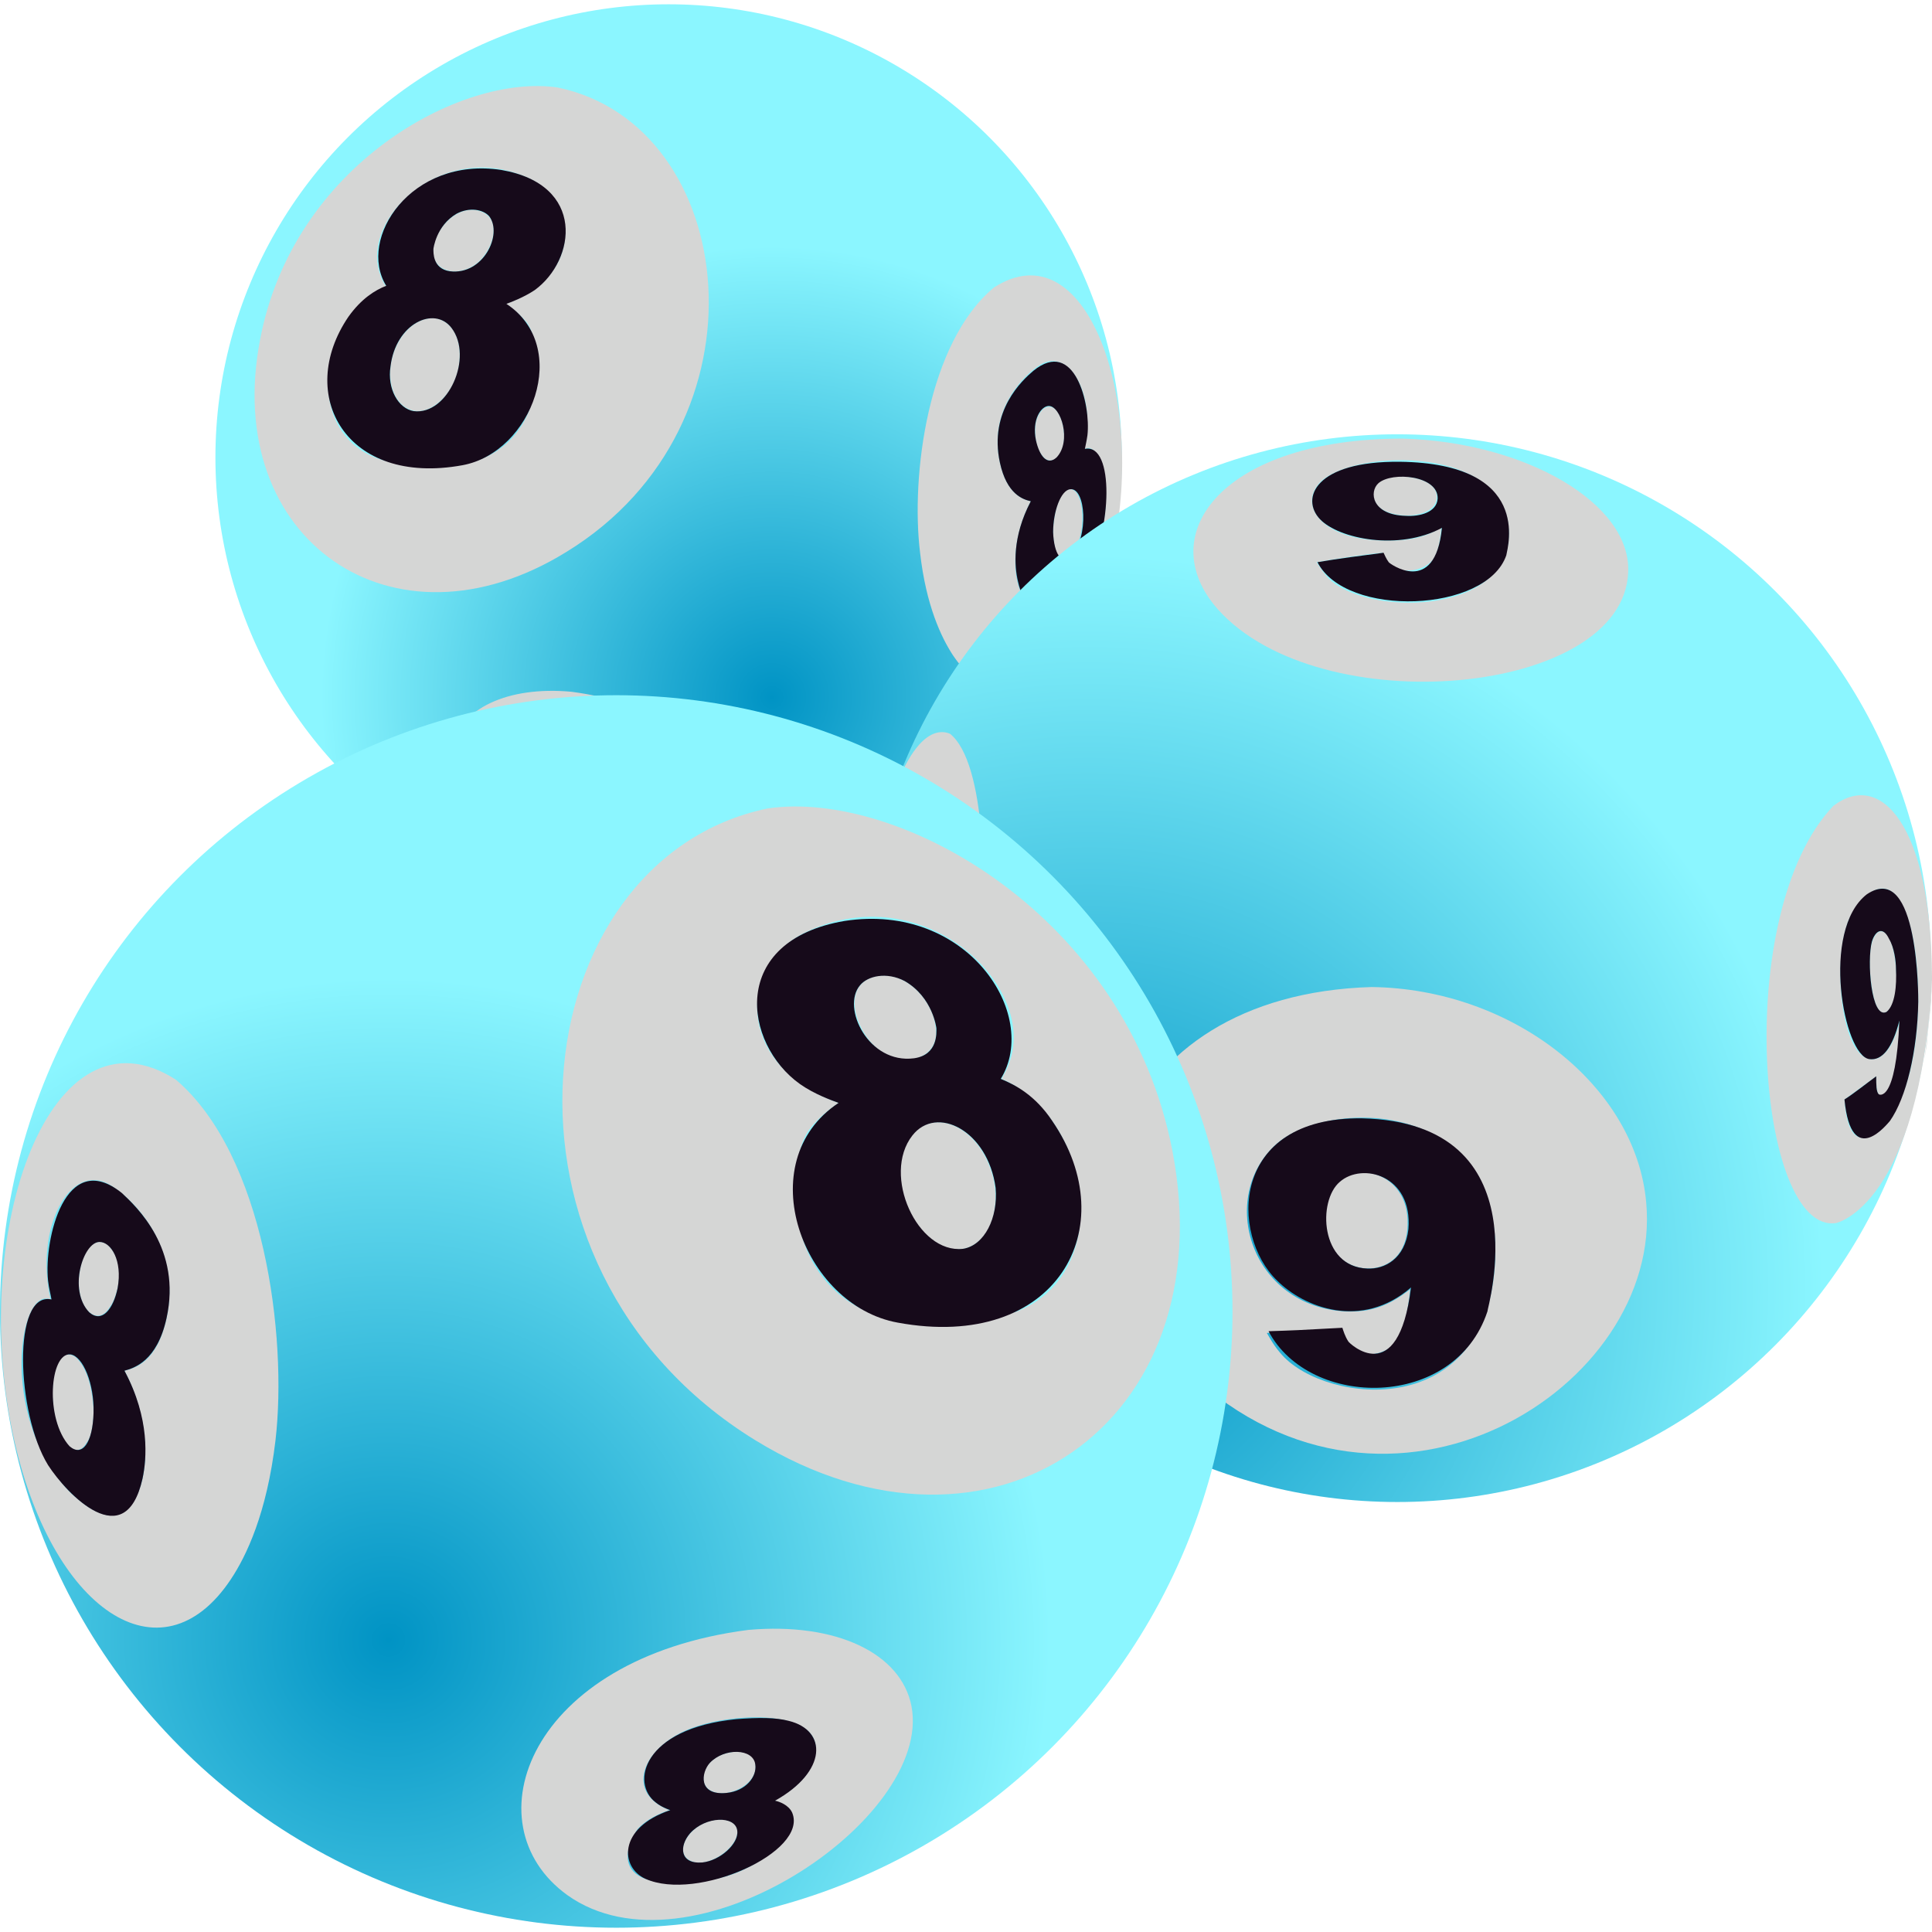 <svg version="1.1" viewBox="0 0 800 800" xml:space="preserve" xmlns="http://www.w3.org/2000/svg">
<style type="text/css">
	.st0{fill:url(#c);}
	.st1{fill:#d5d6d5;}
	.st2{fill:#160a1a;}
	.st3{fill:url(#b);}
	.st4{fill:url(#a);}
</style>
<g transform="matrix(3.554 0 0 3.554 -104.49 -102)">
<radialGradient id="c" cx="119.35" cy="109.95" r="52.589" gradientUnits="userSpaceOnUse">
	<stop style="stop-color:#0093c4" offset="0"/>
	<stop style="stop-color:#8bf6ff" offset="1"/>
</radialGradient>
<circle class="st0" cx="107.3" cy="82" r="52.8" style="fill:url(#c)"/>
	<path class="st1" d="m152.1 90.7c0 0.5 0.1 1.9 0.5 2.6 0.8 1.4 2.1 0.2 2.7-2.3 0.6-2.6-0.1-6.2-1.8-5.1-1.1 1.1-1.4 3.6-1.4 4.8m-2-10.7c0 0.2 0.2 1.1 0.6 1.6 1 1.6 2.3 0.4 2.6-1.1 0.4-2.1-0.7-5.3-2.3-4.2-1.3 1.1-1 3.1-0.9 3.7m-4.2 2.6c-1.4-6.2 2.9-10.3 4.7-11.4 3.5-2.1 6.6 3.8 5.1 9.8 0.1 0 0.3-0.1 0.5-0.1 2.4 0.1 3.8 10.7-2.2 16.7-0.4 0.4-1.5 1.4-2.7 1.8-3.5 1.1-5.1-6.1-1.8-12.3-0.9-0.2-2.8-0.8-3.6-4.5m-9.3 10.5c0.7 6.2 2.5 9.9 3.8 11.9 6 9 15.5 2.7 18.7-12.4 3.8-17.6-3.2-37.3-13.9-30.4-7.7 6.4-9.7 21.9-8.6 30.9"/>
	<path class="st2" d="m152.1 90.7c0-2.4 0.9-4.9 2-5 1.8-0.2 2.2 5.5 0.1 7.9-1.1 0.9-2-0.3-2.1-2.9m-2-10.7c-0.5-2.4 0.6-4 1.5-4 1.4 0 2.7 4.1 0.9 6-1.1 1-2-0.2-2.4-2m-4.2 2.6c0.8 3.7 2.7 4.3 3.6 4.5-2.2 4.2-1.9 7.6-1.5 9.3 1.4 6.5 6.5 1.3 8.1-1.2 2.8-4.5 3.2-14.9-0.3-14.2 0.1-0.5 0.2-0.9 0.3-1.6 0.4-3.6-1.5-11.4-6.3-7.5-1.3 1.1-5.2 4.7-3.9 10.7"/>
	<path class="st1" d="m80.2 65.8c-2-0.3-4.5 1.6-5.2 5-0.8 4.3 2.1 7.2 5.1 5.1 3.8-2.6 3.8-9.4 0.1-10.1m4.7-12.6c-2.6-0.4-4.7 2.3-5 4.3-0.4 2.8 2.7 3.6 4.9 2 2.1-1.5 3.4-5.7 0.1-6.3m-8.2 29.7c-1.3-0.2-2.6-0.5-3.6-0.9-8.5-3.4-6.4-16.6 1.3-19.9-0.2-0.3-0.5-0.7-0.7-1.4-2.4-6.6 7.4-15.9 17.4-11.2 5.7 2.7 6.2 11.4-2.8 14.6 0.5 0.3 1.6 1.1 2.5 2.2 2.4 3.4 2.7 19-14.1 16.6m17.7-44c-11.3-1.7-30.9 9.1-34.7 29.4-4.5 23.3 15.5 37.2 35.7 24.7 24.3-14.9 20.1-49.7-1-54.1"/>
	<path class="st2" d="m77.6 76.6c-1.8-0.3-3.1-2.6-2.7-5.2 0.6-5 5.1-7.1 7.1-4.5 2.6 3.4-0.4 10.2-4.4 9.7m4.2-16.3c-2-0.3-1.9-2.2-1.9-2.6 0 0 0.3-2.7 2.7-4.1 1.5-0.8 3.1-0.5 3.8 0.3 1.6 2.1-0.7 6.9-4.6 6.4m6-11.8c-10.5-1.6-16.8 8-13.4 13.5-1.3 0.5-2.9 1.5-4.4 3.6-6.2 9.1-0.3 19.8 13.3 17.3 8.1-1.5 12.7-13.8 5.1-18.8 0.6-0.2 2.1-0.8 3.3-1.6 4.8-3.5 6-12.3-3.9-14"/>
	<path class="st1" d="m98.6 125.6c-1.1-0.1-1.7 0.4-1.7 1-0.1 1.5 2.8 3.5 4.3 2.4 1.1-0.9-0.3-3.2-2.6-3.4m-1.4-5.8c-1.2-0.1-1.8 0.4-1.9 1-0.3 1.9 2.6 3.2 4 2.2 1.1-0.7 0.5-2.9-2.1-3.2m3.6 11.1c-1-0.1-3-0.4-4.7-1.2-2.8-1.4-5.7-4.7-2.3-5.8-0.7-0.4-2.5-1.4-3.2-3.1-2.1-4.8 6.6-4.6 10.6-3s5.5 5.4 1.6 6.9c0.9 0.3 2 0.7 2.7 1.6 0 0.1 3.7 5.4-4.7 4.6m-4.8-21.6c-7.5-0.7-13.1 2-14 6.6-1.8 9.7 19 23.7 29.5 16.1 8.5-6.1 3.3-20.2-15.5-22.7"/>
	<path class="st2" d="m99.9 129.2c-1.5-0.1-3.2-1.6-3-2.7 0.1-1.4 2.7-1.3 4 0.2 1 1.1 1 2.7-1 2.5m-2-5.9c-1.6-0.2-2.7-1.4-2.6-2.4 0.1-1.4 2.7-1.5 3.9-0.1 0.8 0.7 1.1 2.7-1.3 2.5m-0.9-6.3c-1.9-0.2-3.4-0.1-4.5 0.1-3.3 0.8-3.3 4.3 1.2 6.9-0.3 0.1-1.2 0.3-1.4 1-1.4 3.3 8.1 7.6 12.6 5.7 2.1-0.9 2.4-4.3-2.2-5.9 0.2-0.1 0.8-0.3 1.3-0.7 2.1-1.6 1.1-6.3-7-7.1"/>
<radialGradient id="b" cx="156.32" cy="178.86" r="85.587" gradientUnits="userSpaceOnUse">
	<stop style="stop-color:#0093c4" offset="0"/>
	<stop style="stop-color:#8bf6ff" offset="1"/>
</radialGradient>
<circle class="st3" cx="192.2" cy="141.5" r="62.2" style="fill:url(#b)"/>
	<path class="st1" d="m192.8 84.2c-4.2 0-3.7 2.6-2.8 3.5 1.6 1.6 6.8 1.5 6.8-1.1 0-1.8-2.5-2.3-4-2.4m-1.7 7.5c-8 0-10.5-4.3-7.8-6.9 4-3.8 22-4.3 21.9 6.2-0.1 9.5-16.8 9.5-21.1 5-0.7-0.8-1.1-1.5-1.3-1.8 2.3-0.4 5.4-0.9 7.7-1.1 1 3.1 5.2 2.3 6.1 0.4 0.5-1 0.7-2.7 0.7-3.3-1.9 1.1-3.6 1.5-6.2 1.5m1.7-11.9c-20.8 0-29.3 11.1-21.5 19.9 11.9 13.3 47.2 10.1 47.8-4.3 0.4-8-11.9-15.2-26.3-15.6"/>
	<path class="st2" d="m193.2 88.8c-4-0.1-4.3-2.8-3.2-3.8 1.6-1.4 7-0.9 6.9 1.8-0.1 1.6-2.1 2.1-3.7 2m-0.7-6.3c-9.9-0.1-11.6 4.3-9.3 6.7 2.2 2.3 9.2 3.7 14.2 1-0.8 8.1-6.2 4.1-6.2 4-0.3-0.4-0.5-0.9-0.6-1.1-2.3 0.3-5.4 0.7-7.7 1.1 3.3 6.5 19.7 5.9 22-0.8 0.2-1.1 3-10.7-12.4-10.9"/>
	<path class="st1" d="m188.4 165.3c-5.4 0-5.5 7.4-2.9 9.9 2.5 2.4 8.1 1.7 7.9-4.3-0.1-3.7-2.7-5.5-5-5.6m-2.2 16.2c-11.1-0.6-14.9-13.2-8.2-19.4 5.8-5.4 26.5-5.7 25.6 13.5-0.9 18.8-19.6 16.7-24.8 11-1-1.1-1.5-2.1-1.8-2.6 5.2-0.2 5.5-0.2 8.6-0.4 1.3 4.2 5.7 3.2 6.9 0.8 0.7-1.4 1.1-4.3 1.2-5.5-2.4 1.9-4.5 2.7-7.5 2.6m3-37.8c-30.5 0.9-38.9 28.4-21.2 45 23.3 21.8 55.2 1.6 53.2-19.9-1.2-13.6-15.6-24.9-32-25.1"/>
	<path class="st2" d="m188.7 176.5c-5.5-0.2-5.8-7.9-3.2-10.1 2.6-2.3 8.5-0.8 8 5.5-0.4 3.5-2.8 4.7-4.8 4.6m-0.6-17.5c-15.4-0.2-15.4 13.6-9.9 18.9 3.1 3.1 9.8 5.8 15.6 0.8-1.5 12.1-7.3 6.4-7.3 6.3-0.4-0.6-0.6-1.3-0.7-1.6-5.4 0.3-5.6 0.3-8.6 0.4 4.8 9.1 21.7 9.2 25.5-2.3-0.1-0.1 6.6-22-14.6-22.5"/>
	<path class="st1" d="m254.4 145.2c0-0.7 0.1-1.6 0.1-2.2-0.2 2.8-0.5 6.4-0.9 9.2l0.3-1.8c0.1-1.6 0.4-3.7 0.5-5.2"/>
	<path class="st1" d="m250.3 141.6c-0.2-3.2-1.2-5-2.2-4.2-0.9 0.9-0.9 3.1-0.8 4.7 0.1 1.1 0.4 4.6 1.6 4.6 0.9-0.1 1.7-2.1 1.4-5.1m2.6 3.8c-0.2 13.2-5.6 17.2-7.4 15.5-0.8-0.8-1.1-2.4-1.2-4.1 1.1-0.8 2.6-1.9 3.7-2.7 0 1.1 0 2.9 1 2 1.5-1.3 1.7-6.7 1.8-8.5-0.8 2.8-1.5 3.7-2.4 4.3-4.2 2-5.7-10.3-3.7-15.8 0.6-1.6 4.2-7 6.6-1.4 1.5 3.4 1.6 8.6 1.6 10.7m1.6-2.9c-0.1-17.7-6-24.1-11.5-19.9-11.9 12.5-8.8 49.9 0.3 48.6 0.1 0 9.7-2.1 11.2-28.3v-0.4"/>
	<path class="st2" d="m250.3 141.6c0.1 1.9-0.1 4.2-1.1 5-1.8 0.9-2.3-6-1.7-8.2 0.4-1.3 1.3-1.8 2-0.3 0.6 1 0.8 2.6 0.8 3.5m2.6 3.8c0-0.2 0.1-16.6-6-12.5-5.4 4.2-2.7 18.8 0.3 19.2 1.5 0.2 2.7-1.3 3.5-4.5-0.4 9.8-2.4 8.6-2.4 8.6-0.3-0.3-0.3-1.1-0.3-2.1-1.1 0.8-2.6 2-3.7 2.7 0.8 8.3 5.1 2.7 5.3 2.5 1.9-2.7 3.2-8.1 3.3-13.9"/>
	<path class="st1" d="m130.5 149.2c0 0.2 0.1 0.5 0.1 0.7-0.2-2.6-0.5-6-0.6-8.5 0.3-6.7 0.3-6.8 0.9-10.5 0.5-2.4 1.2-5.5 1.9-7.9l-0.1 0.3c-3.2 11.5-2.8 21.2-2.2 25.9"/>
	<path class="st1" d="m134.6 132.8c0.7-2.9 0.8-5 0.2-5.5-1.3-0.5-2.6 6.4-2 7.9 0.3 0.7 0.9 0.4 1.3-0.9 0.2-0.4 0.3-0.9 0.5-1.5m1.7 7c-0.6 3.8-1.9 11.8-4.6 8-0.9-1.3-1.3-4-1.3-8.1 0.3 0.3 0.8 0.7 1.2 1-0.1 4.2 0.9 3.3 0.9 3.3 0.3-0.3 0.3-0.3 1.2-5.9-0.8 1.3-1.3 1.5-1.8 0.9-2.1-3.1 1-16.9 3.6-16.2 3.4 1 1.9 10.3 0.8 17m6.5 4c2-11.3 1.4-26.3-2.7-29.6-1.6-0.7-5.8-0.5-9.2 16.7-0.8 6.5-0.9 6.7-0.9 10.5 0.1 2.6 0.3 6 0.6 8.5l0.2 1.1c2.2 11.7 6.2 7.6 7.4 6.1 2.6-3.5 4.1-10.5 4.6-13.3"/>
	<path class="st2" d="m134.6 132.8c-0.5 2.2-1.1 3.1-1.6 2.6-1.2-1.6 0.8-8.4 1.8-8.2 0.4 0.2 0.8 1.8-0.2 5.6m1.7 7c1.5-9 2.2-14.2-0.3-16.6-2.6-2.1-5.4 8.8-4.8 14 0 0 0.5 3.6 2 1.6 0.1-0.2 0.3-0.4 0.4-0.6-0.3 1.6-0.4 3.3-0.8 4.9-0.1 0.4-0.4 1.4-0.8 1-0.5-0.5-0.5-2.6-0.5-3.3-0.4-0.3-0.9-0.7-1.2-1-0.2 10.7 3.2 8.8 3.2 8.8 1.5-1.1 2.2-5.2 2.8-8.8"/>
<radialGradient id="a" cx="74.664" cy="219.77" r="77.142" gradientUnits="userSpaceOnUse">
	<stop style="stop-color:#0093c4" offset="0"/>
	<stop style="stop-color:#8bf6ff" offset="1"/>
</radialGradient>
<circle class="st4" cx="101.2" cy="181.5" r="71.8" style="fill:url(#a)"/>
	<path class="st1" d="m40.3 193.3c0-1.6-0.4-5-2.1-6.5-2.3-1.5-3.2 3.3-2.4 6.9 0.8 3.5 2.6 5 3.7 3.1 0.7-0.9 0.8-2.8 0.8-3.5m2.8-14.5c0.2-0.8 0.6-3.5-1.2-5.1-2.2-1.5-3.8 2.9-3.2 5.7 0.4 2.2 2.2 3.7 3.5 1.6 0.6-0.8 0.8-1.9 0.9-2.2m5.7 3.5c-1.1 5.1-3.7 5.8-4.9 6.1 4.5 8.5 2.2 18.2-2.5 16.7-1.7-0.5-3.1-1.9-3.7-2.4-8.1-8.2-6.3-22.6-3-22.7 0.2 0 0.5 0 0.6 0.1-1.9-8.2 2.2-16.2 7-13.3 2.5 1.5 8.3 7.1 6.5 15.5m12.7 14.2c1.4-12.1-1.3-33.2-11.6-42-14.6-9.4-24.1 17.4-19 41.3 4.4 20.6 17.3 29.1 25.4 16.9 1.8-2.7 4.2-7.7 5.2-16.2"/>
	<path class="st2" d="m40.3 193.3c-0.1 3.5-1.3 5.2-2.8 3.9-2.9-3.2-2.3-10.9 0.1-10.7 1.5 0.2 2.8 3.5 2.7 6.8m2.8-14.5c-0.5 2.4-1.8 4.1-3.3 2.8-2.5-2.6-0.7-8.2 1.2-8.2 1.3 0 2.7 2.1 2.1 5.4m5.7 3.5c1.8-8.1-3.5-13-5.2-14.6-6.6-5.3-9.1 5.4-8.6 10.2 0.1 0.9 0.3 1.6 0.4 2.2-4.6-1-4.1 13.3-0.4 19.3 2.2 3.4 9 10.5 11 1.6 0.5-2.3 0.9-7-2.1-12.6 1.1-0.3 3.8-1.1 4.9-6.1"/>
	<path class="st1" d="m138.1 159.5c-5.1 0.9-5.1 10.2 0.1 13.8 4.1 2.9 8.1-1.1 7-7-1-4.7-4.4-7.2-7.1-6.8m-6.4-17.1c-4.5 0.8-2.7 6.5 0.1 8.6 3 2.2 7.2 1.1 6.6-2.7-0.3-2.8-3.2-6.4-6.7-5.9m11.1 40.3c-22.8 3.2-22.5-17.9-19.1-22.4 1.2-1.6 2.7-2.6 3.4-3.1-12.3-4.4-11.6-16.2-3.8-19.9 13.7-6.5 27 6.2 23.7 15.2-0.3 0.9-0.7 1.5-0.9 1.9 10.4 4.5 13.3 22.5 1.8 27.1-1.6 0.5-3.3 0.9-5.1 1.2m-24-59.8c-28.6 6-34.4 53.3-1.4 73.6 27.5 16.9 54.7-1.9 48.6-33.7-5.3-27.5-31.9-42.2-47.2-39.9"/>
	<path class="st2" d="m141.6 174.2c-5.3 0.6-9.5-8.6-5.9-13.2 2.8-3.6 8.8-0.6 9.7 6.1 0.3 3.5-1.3 6.7-3.8 7.1m-5.7-22.2c-5.3 0.7-8.5-5.9-6.3-8.5 0.9-1.1 3.1-1.6 5.2-0.5 3.3 1.9 3.7 5.5 3.7 5.5 0 0.5 0.2 3.1-2.6 3.5m-8.1-16c-13.5 2.3-11.8 14.3-5.2 19 1.7 1.2 3.7 1.9 4.5 2.2-10.4 6.9-4.2 23.6 6.9 25.6 18.5 3.4 26.5-11.1 18-23.5-2-3-4.3-4.2-6-4.9 4.6-7.5-3.9-20.6-18.2-18.4"/>
	<path class="st1" d="m113 240.7c-3.1 0.3-5 3.4-3.5 4.6 2 1.5 6-1.3 5.8-3.3 0-0.7-0.8-1.4-2.3-1.3m1.9-7.9c-3.5 0.4-4.3 3.4-2.9 4.4 1.8 1.3 5.9-0.5 5.4-3.1 0-0.7-0.8-1.4-2.5-1.3m-4.8 15.2c-11.5 1-6.5-6.1-6.4-6.2 1-1.1 2.5-1.8 3.7-2.2-5.2-2-3.2-7.2 2.2-9.4s17.3-2.5 14.4 4.1c-1 2.3-3.4 3.6-4.4 4.2 4.6 1.4 0.7 6-3.1 7.8-2.2 1.2-4.9 1.6-6.4 1.7m6.5-29.4c-25.6 3.3-32.6 22.6-21.1 30.9 14.3 10.2 42.6-8.8 40.1-22-1.2-6.2-8.8-9.8-19-8.9"/>
	<path class="st2" d="m111.2 245.7c-2.6 0.2-2.7-1.9-1.4-3.4 1.8-2 5.3-2.1 5.5-0.3 0.2 1.5-2 3.5-4.1 3.7m2.8-8.1c-3.3 0.3-2.9-2.4-1.9-3.5 1.7-1.8 5.1-1.7 5.3 0.2 0.2 1.4-1.1 3.1-3.4 3.3m1.2-8.6c-11 1.1-12.3 7.5-9.4 9.7 0.6 0.5 1.4 0.8 1.7 0.9-6.2 2.1-5.8 6.7-2.9 8 6 2.7 19-3.1 17.1-7.7-0.4-0.9-1.5-1.3-2-1.4 6.1-3.4 6.1-8.2 1.6-9.3-1.5-0.4-3.5-0.4-6.1-0.2"/>
</g>
</svg>

